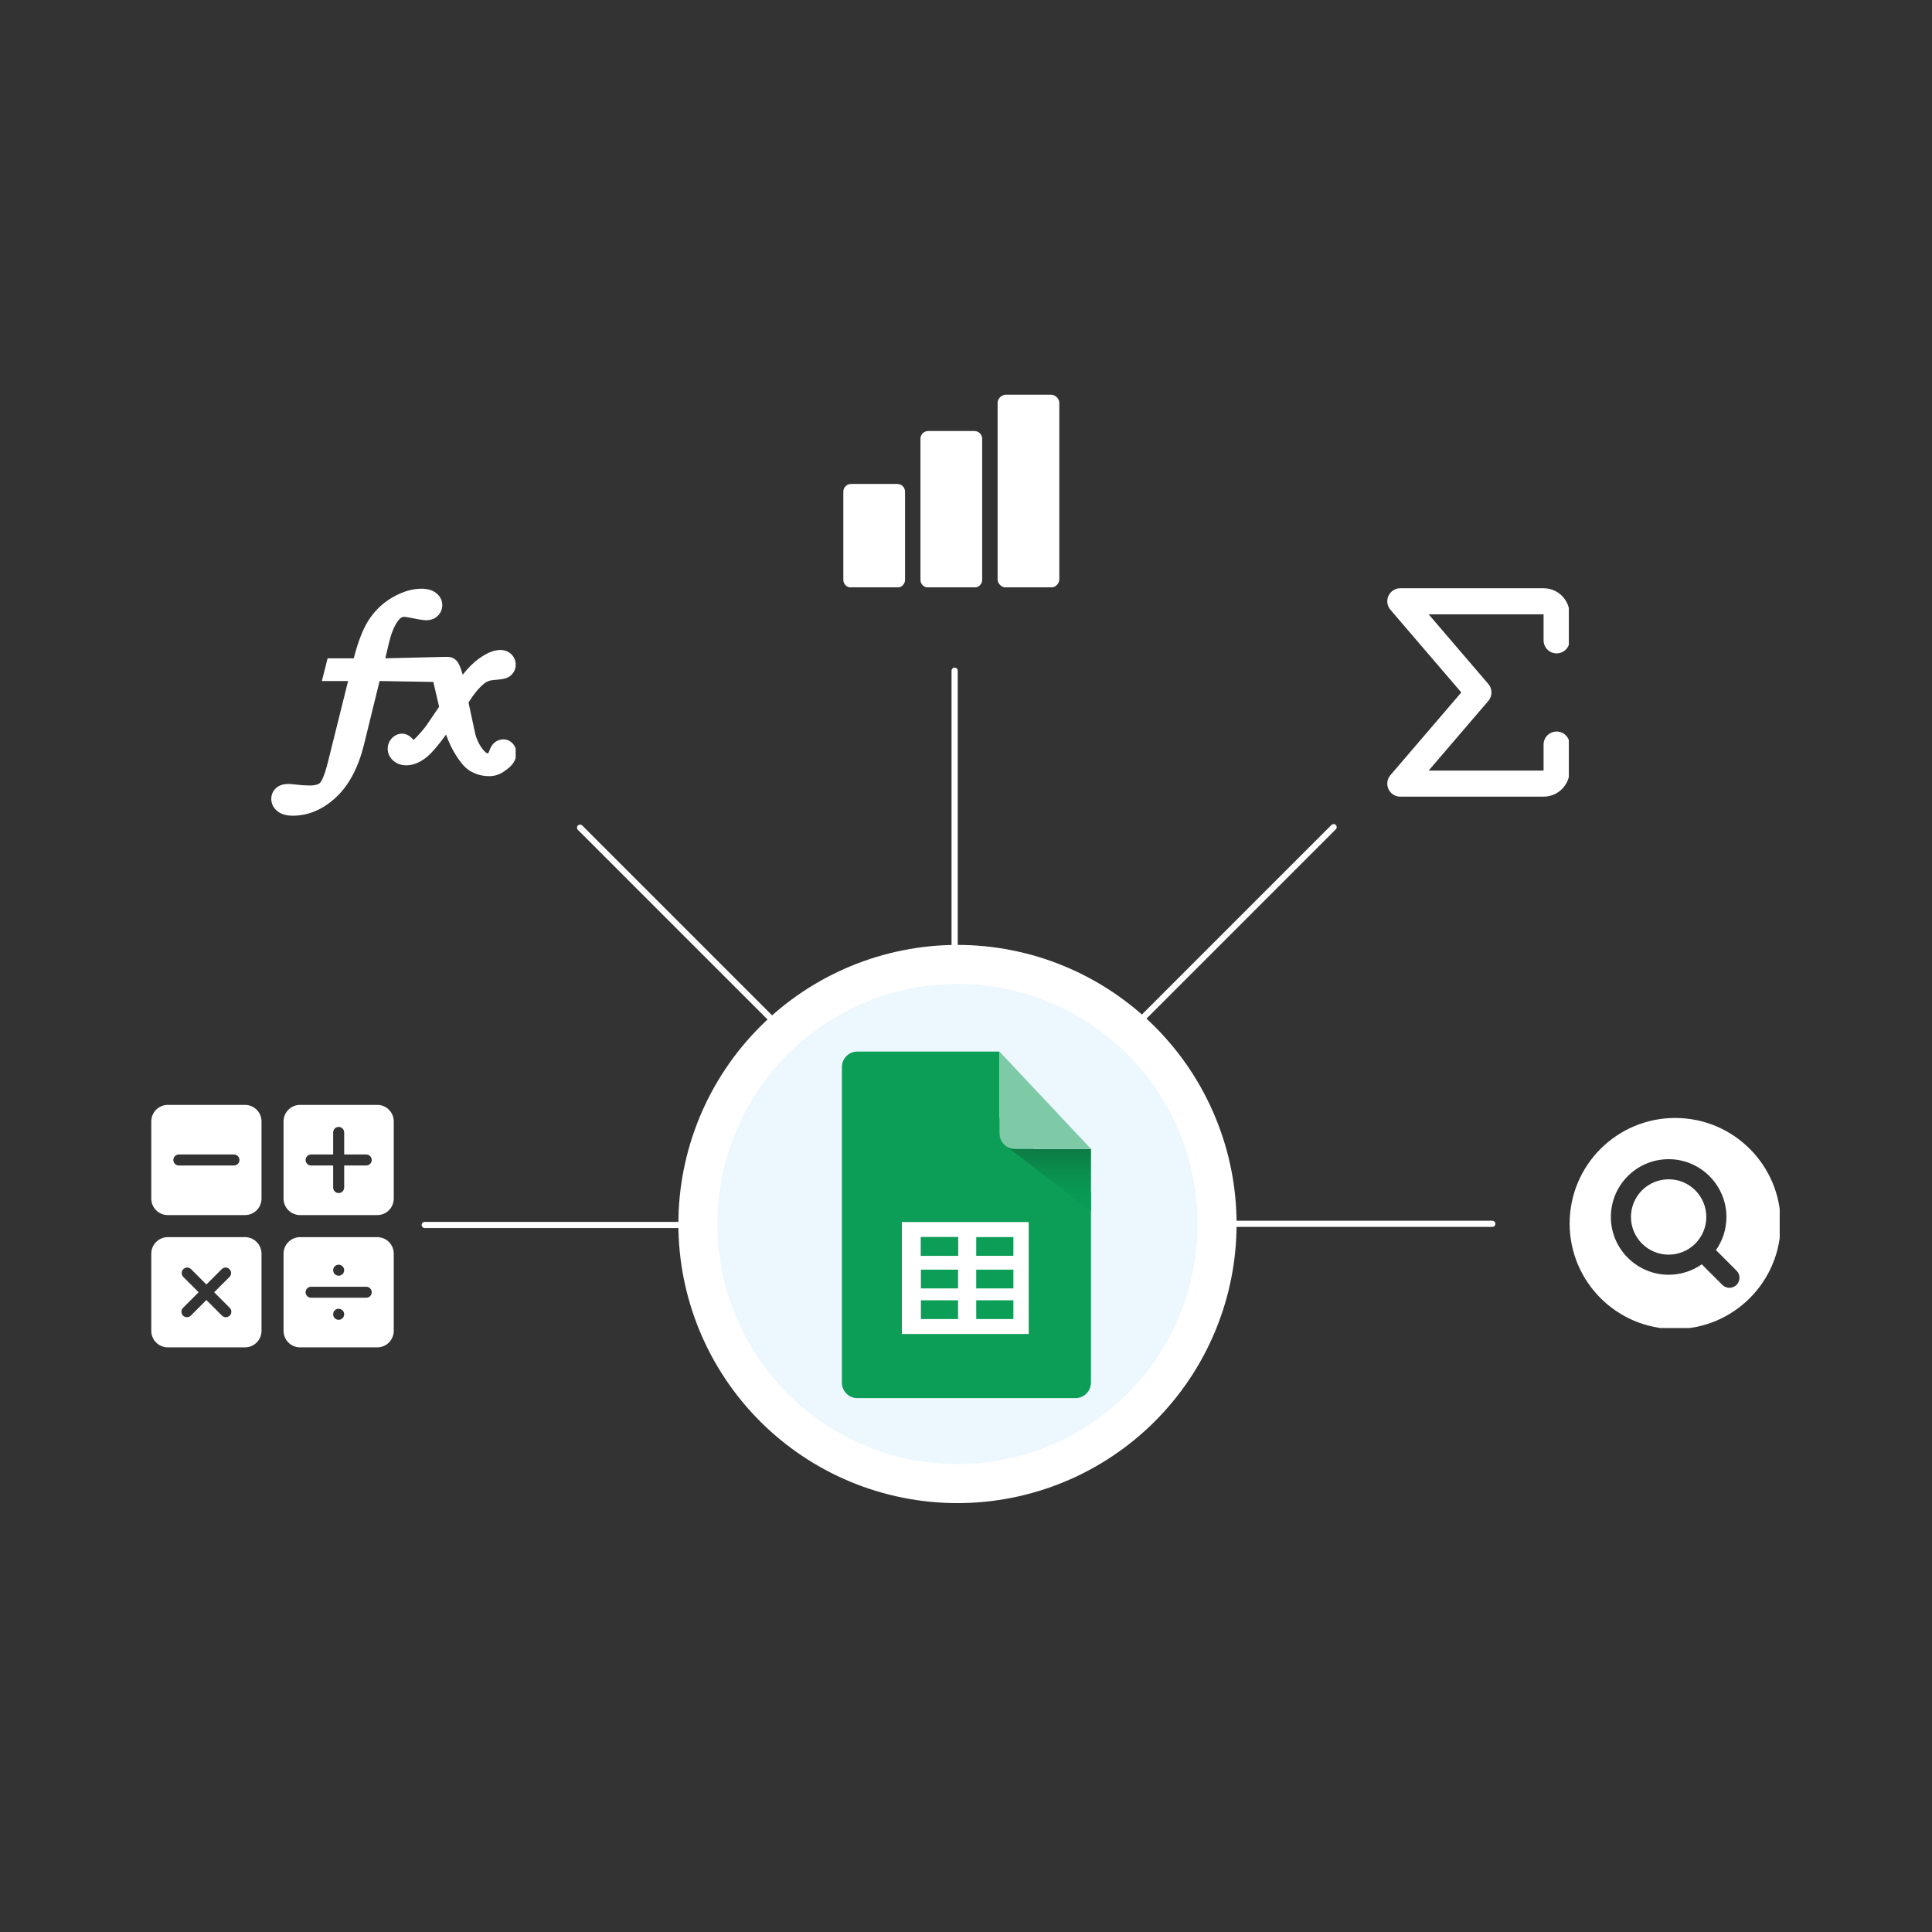<svg xmlns="http://www.w3.org/2000/svg" xmlns:xlink="http://www.w3.org/1999/xlink" width="900" zoomAndPan="magnify" viewBox="0 0 675 675" height="900" preserveAspectRatio="xMidYMid meet" version="1.0"><rect x="0" y="0" width="675" height="675" fill="#333333" stroke="none"/><defs><clipPath id="2f06427a46"><path d="M 228.957 320.551 L 439.395 320.551 L 439.395 536.234 L 228.957 536.234 Z M 228.957 320.551 " clip-rule="nonzero"/></clipPath><clipPath id="02c6c7829b"><path d="M 350 399 L 382 399 L 382 424 L 350 424 Z M 350 399 " clip-rule="nonzero"/></clipPath><clipPath id="37459df2f9"><path d="M 354.594 401.41 C 353.105 401.41 351.758 400.809 350.789 399.832 L 381.164 423.125 L 381.164 401.41 C 381.164 401.41 354.598 401.41 354.598 401.41 Z M 354.594 401.41 " clip-rule="nonzero"/></clipPath><linearGradient x1="1306.08" gradientTransform="matrix(0.718, 0, 0, 0.718, -571.469, 104.791)" y1="410.86" x2="1306.08" gradientUnits="userSpaceOnUse" y2="443.3" id="8b72b43899"><stop stop-opacity="1" stop-color="rgb(5.099%, 46.7%, 25.899%)" offset="0"/><stop stop-opacity="1" stop-color="rgb(5.072%, 46.878%, 25.989%)" offset="0.016"/><stop stop-opacity="1" stop-color="rgb(5.017%, 47.237%, 26.167%)" offset="0.031"/><stop stop-opacity="1" stop-color="rgb(4.961%, 47.595%, 26.347%)" offset="0.047"/><stop stop-opacity="1" stop-color="rgb(4.906%, 47.954%, 26.526%)" offset="0.062"/><stop stop-opacity="1" stop-color="rgb(4.851%, 48.311%, 26.706%)" offset="0.078"/><stop stop-opacity="1" stop-color="rgb(4.796%, 48.669%, 26.884%)" offset="0.094"/><stop stop-opacity="1" stop-color="rgb(4.741%, 49.028%, 27.065%)" offset="0.109"/><stop stop-opacity="1" stop-color="rgb(4.686%, 49.387%, 27.243%)" offset="0.125"/><stop stop-opacity="1" stop-color="rgb(4.631%, 49.745%, 27.422%)" offset="0.141"/><stop stop-opacity="1" stop-color="rgb(4.575%, 50.104%, 27.602%)" offset="0.156"/><stop stop-opacity="1" stop-color="rgb(4.52%, 50.462%, 27.78%)" offset="0.172"/><stop stop-opacity="1" stop-color="rgb(4.465%, 50.821%, 27.96%)" offset="0.188"/><stop stop-opacity="1" stop-color="rgb(4.41%, 51.18%, 28.139%)" offset="0.203"/><stop stop-opacity="1" stop-color="rgb(4.355%, 51.538%, 28.319%)" offset="0.219"/><stop stop-opacity="1" stop-color="rgb(4.3%, 51.897%, 28.497%)" offset="0.234"/><stop stop-opacity="1" stop-color="rgb(4.245%, 52.255%, 28.677%)" offset="0.25"/><stop stop-opacity="1" stop-color="rgb(4.189%, 52.614%, 28.856%)" offset="0.266"/><stop stop-opacity="1" stop-color="rgb(4.134%, 52.971%, 29.036%)" offset="0.281"/><stop stop-opacity="1" stop-color="rgb(4.079%, 53.329%, 29.214%)" offset="0.297"/><stop stop-opacity="1" stop-color="rgb(4.024%, 53.688%, 29.395%)" offset="0.312"/><stop stop-opacity="1" stop-color="rgb(3.969%, 54.047%, 29.573%)" offset="0.328"/><stop stop-opacity="1" stop-color="rgb(3.918%, 54.39%, 29.745%)" offset="0.344"/><stop stop-opacity="1" stop-color="rgb(3.885%, 54.672%, 29.89%)" offset="0.359"/><stop stop-opacity="1" stop-color="rgb(3.867%, 54.907%, 30.014%)" offset="0.375"/><stop stop-opacity="1" stop-color="rgb(3.848%, 55.141%, 30.139%)" offset="0.391"/><stop stop-opacity="1" stop-color="rgb(3.83%, 55.376%, 30.263%)" offset="0.406"/><stop stop-opacity="1" stop-color="rgb(3.812%, 55.609%, 30.386%)" offset="0.422"/><stop stop-opacity="1" stop-color="rgb(3.793%, 55.844%, 30.511%)" offset="0.438"/><stop stop-opacity="1" stop-color="rgb(3.775%, 56.079%, 30.635%)" offset="0.453"/><stop stop-opacity="1" stop-color="rgb(3.757%, 56.313%, 30.759%)" offset="0.469"/><stop stop-opacity="1" stop-color="rgb(3.738%, 56.548%, 30.884%)" offset="0.484"/><stop stop-opacity="1" stop-color="rgb(3.72%, 56.781%, 31.007%)" offset="0.5"/><stop stop-opacity="1" stop-color="rgb(3.702%, 57.016%, 31.131%)" offset="0.516"/><stop stop-opacity="1" stop-color="rgb(3.683%, 57.251%, 31.256%)" offset="0.531"/><stop stop-opacity="1" stop-color="rgb(3.665%, 57.484%, 31.38%)" offset="0.547"/><stop stop-opacity="1" stop-color="rgb(3.647%, 57.719%, 31.503%)" offset="0.562"/><stop stop-opacity="1" stop-color="rgb(3.629%, 57.953%, 31.628%)" offset="0.578"/><stop stop-opacity="1" stop-color="rgb(3.61%, 58.188%, 31.752%)" offset="0.594"/><stop stop-opacity="1" stop-color="rgb(3.592%, 58.423%, 31.876%)" offset="0.609"/><stop stop-opacity="1" stop-color="rgb(3.574%, 58.656%, 31.999%)" offset="0.625"/><stop stop-opacity="1" stop-color="rgb(3.555%, 58.891%, 32.124%)" offset="0.641"/><stop stop-opacity="1" stop-color="rgb(3.537%, 59.125%, 32.248%)" offset="0.656"/><stop stop-opacity="1" stop-color="rgb(3.519%, 59.36%, 32.372%)" offset="0.672"/><stop stop-opacity="1" stop-color="rgb(3.503%, 59.561%, 32.48%)" offset="0.688"/><stop stop-opacity="1" stop-color="rgb(3.499%, 59.842%, 32.645%)" offset="0.75"/><stop stop-opacity="1" stop-color="rgb(3.499%, 60.233%, 32.878%)" offset="0.812"/><stop stop-opacity="1" stop-color="rgb(3.499%, 60.623%, 33.113%)" offset="0.875"/><stop stop-opacity="1" stop-color="rgb(3.499%, 61.014%, 33.348%)" offset="0.938"/><stop stop-opacity="1" stop-color="rgb(3.499%, 61.404%, 33.582%)" offset="1"/></linearGradient><clipPath id="43c456bbfd"><path d="M 548.398 390.594 L 621.789 390.594 L 621.789 463.984 L 548.398 463.984 Z M 548.398 390.594 " clip-rule="nonzero"/></clipPath><clipPath id="001fdc8b8e"><path d="M 94.781 205.68 L 180.156 205.68 L 180.156 284.988 L 94.781 284.988 Z M 94.781 205.68 " clip-rule="nonzero"/></clipPath><clipPath id="c88002333f"><path d="M 484.457 205.391 L 548.113 205.391 L 548.113 278.781 L 484.457 278.781 Z M 484.457 205.391 " clip-rule="nonzero"/></clipPath><clipPath id="ce65f73380"><path d="M 201 288 L 272 288 L 272 359 L 201 359 Z M 201 288 " clip-rule="nonzero"/></clipPath><clipPath id="9c757efd38"><path d="M 239.969 236.574 L 376.062 372.668 L 293.98 454.746 L 157.887 318.656 Z M 239.969 236.574 " clip-rule="nonzero"/></clipPath><clipPath id="9795f28e11"><path d="M 240.102 235.797 L 377.254 372.949 L 294.113 456.086 L 156.961 318.934 Z M 240.102 235.797 " clip-rule="nonzero"/></clipPath><clipPath id="b748fce8b2"><path d="M -77.27 -447.82 L 1203.172 832.621 L 746.176 1289.621 L -534.266 9.18 Z M -77.27 -447.82 " clip-rule="nonzero"/></clipPath><clipPath id="7f544708f3"><path d="M 397 288 L 467 288 L 467 359 L 397 359 Z M 397 288 " clip-rule="nonzero"/></clipPath><clipPath id="46f4abe5b7"><path d="M 278.289 387.312 L 429.211 236.391 L 501.23 308.41 L 350.309 459.328 Z M 278.289 387.312 " clip-rule="nonzero"/></clipPath><clipPath id="9156ae3f34"><path d="M 277.793 386.895 L 429.242 235.445 L 502.32 308.523 L 350.871 459.973 Z M 277.793 386.895 " clip-rule="nonzero"/></clipPath><clipPath id="f2aa0d3c5c"><path d="M -534.52 832.961 L 745.922 -447.48 L 1202.918 9.52 L -77.523 1289.961 Z M -534.52 832.961 " clip-rule="nonzero"/></clipPath><clipPath id="0fd1611446"><path d="M 52.855 386.02 L 92 386.02 L 92 425 L 52.855 425 Z M 52.855 386.02 " clip-rule="nonzero"/></clipPath><clipPath id="6fa3cf9637"><path d="M 99 386.02 L 137.48 386.02 L 137.48 425 L 99 425 Z M 99 386.02 " clip-rule="nonzero"/></clipPath><clipPath id="f4e8293a2e"><path d="M 52.855 432 L 92 432 L 92 470.645 L 52.855 470.645 Z M 52.855 432 " clip-rule="nonzero"/></clipPath><clipPath id="475b282f6b"><path d="M 99 432 L 137.48 432 L 137.48 470.645 L 99 470.645 Z M 99 432 " clip-rule="nonzero"/></clipPath><clipPath id="fdadc14b4f"><path d="M 294.641 137.793 L 370.277 137.793 L 370.277 205.195 L 294.641 205.195 Z M 294.641 137.793 " clip-rule="nonzero"/></clipPath></defs><path fill="#ecf8fe" d="M 425.867 427.805 C 425.867 429.289 425.832 430.773 425.758 432.258 C 425.684 433.738 425.574 435.219 425.43 436.699 C 425.285 438.176 425.102 439.648 424.887 441.117 C 424.668 442.59 424.414 444.051 424.125 445.508 C 423.832 446.965 423.508 448.414 423.148 449.852 C 422.785 451.293 422.391 452.727 421.961 454.145 C 421.527 455.566 421.062 456.977 420.562 458.375 C 420.062 459.773 419.527 461.16 418.957 462.531 C 418.391 463.902 417.789 465.262 417.152 466.602 C 416.52 467.945 415.852 469.27 415.148 470.582 C 414.449 471.891 413.719 473.184 412.953 474.457 C 412.191 475.73 411.398 476.984 410.57 478.219 C 409.746 479.453 408.891 480.668 408.008 481.859 C 407.121 483.055 406.207 484.223 405.266 485.371 C 404.324 486.52 403.352 487.645 402.355 488.746 C 401.359 489.844 400.336 490.922 399.285 491.969 C 398.234 493.02 397.16 494.043 396.059 495.043 C 394.957 496.039 393.832 497.008 392.684 497.949 C 391.535 498.895 390.367 499.805 389.172 500.691 C 387.98 501.574 386.766 502.43 385.531 503.258 C 384.297 504.082 383.043 504.875 381.766 505.641 C 380.492 506.402 379.203 507.133 377.891 507.836 C 376.582 508.535 375.254 509.203 373.914 509.836 C 372.57 510.473 371.211 511.074 369.84 511.641 C 368.469 512.211 367.082 512.746 365.684 513.246 C 364.285 513.746 362.875 514.211 361.453 514.641 C 360.031 515.074 358.602 515.469 357.16 515.828 C 355.719 516.191 354.27 516.516 352.812 516.805 C 351.355 517.094 349.895 517.348 348.426 517.566 C 346.957 517.785 345.48 517.969 344.004 518.113 C 342.527 518.258 341.043 518.367 339.562 518.441 C 338.078 518.512 336.594 518.551 335.109 518.551 C 333.621 518.551 332.137 518.512 330.656 518.441 C 329.172 518.367 327.691 518.258 326.211 518.113 C 324.734 517.969 323.262 517.785 321.789 517.566 C 320.32 517.348 318.859 517.094 317.402 516.805 C 315.945 516.516 314.496 516.191 313.055 515.828 C 311.613 515.469 310.184 515.074 308.762 514.641 C 307.34 514.211 305.93 513.746 304.531 513.246 C 303.133 512.746 301.746 512.211 300.375 511.641 C 299.004 511.074 297.645 510.473 296.305 509.836 C 294.961 509.203 293.633 508.535 292.324 507.836 C 291.016 507.133 289.723 506.402 288.449 505.641 C 287.176 504.875 285.918 504.082 284.684 503.258 C 283.449 502.43 282.234 501.574 281.043 500.691 C 279.852 499.805 278.68 498.895 277.531 497.949 C 276.383 497.008 275.258 496.039 274.156 495.043 C 273.059 494.043 271.98 493.02 270.93 491.969 C 269.883 490.922 268.855 489.844 267.859 488.746 C 266.863 487.645 265.891 486.52 264.949 485.371 C 264.008 484.223 263.094 483.055 262.211 481.859 C 261.324 480.668 260.469 479.453 259.645 478.219 C 258.82 476.984 258.023 475.73 257.262 474.457 C 256.496 473.184 255.766 471.891 255.066 470.582 C 254.363 469.27 253.699 467.945 253.062 466.602 C 252.426 465.262 251.824 463.902 251.258 462.531 C 250.688 461.16 250.156 459.773 249.652 458.375 C 249.152 456.977 248.688 455.566 248.258 454.145 C 247.824 452.727 247.43 451.293 247.07 449.852 C 246.707 448.414 246.383 446.965 246.094 445.508 C 245.805 444.051 245.551 442.59 245.332 441.117 C 245.113 439.648 244.93 438.176 244.785 436.699 C 244.641 435.219 244.531 433.738 244.457 432.258 C 244.387 430.773 244.348 429.289 244.348 427.805 C 244.348 426.32 244.387 424.836 244.457 423.352 C 244.531 421.867 244.641 420.387 244.785 418.91 C 244.93 417.43 245.113 415.957 245.332 414.488 C 245.551 413.02 245.805 411.559 246.094 410.102 C 246.383 408.645 246.707 407.195 247.07 405.754 C 247.43 404.312 247.824 402.883 248.258 401.461 C 248.688 400.039 249.152 398.629 249.652 397.234 C 250.156 395.836 250.688 394.449 251.258 393.078 C 251.824 391.703 252.426 390.348 253.062 389.004 C 253.699 387.664 254.363 386.336 255.066 385.027 C 255.766 383.715 256.496 382.426 257.262 381.152 C 258.023 379.879 258.82 378.621 259.645 377.387 C 260.469 376.152 261.324 374.941 262.211 373.746 C 263.094 372.555 264.008 371.383 264.949 370.234 C 265.891 369.086 266.863 367.965 267.859 366.863 C 268.855 365.762 269.883 364.688 270.93 363.637 C 271.98 362.586 273.059 361.562 274.156 360.566 C 275.258 359.566 276.383 358.598 277.531 357.656 C 278.68 356.715 279.852 355.801 281.043 354.918 C 282.234 354.031 283.449 353.176 284.684 352.352 C 285.918 351.527 287.176 350.73 288.449 349.969 C 289.723 349.207 291.016 348.473 292.324 347.773 C 293.633 347.074 294.961 346.406 296.305 345.77 C 297.645 345.137 299.004 344.535 300.375 343.965 C 301.746 343.398 303.133 342.863 304.531 342.363 C 305.93 341.863 307.34 341.398 308.762 340.965 C 310.184 340.535 311.613 340.137 313.055 339.777 C 314.496 339.418 315.945 339.09 317.402 338.801 C 318.859 338.512 320.32 338.258 321.789 338.039 C 323.262 337.824 324.734 337.641 326.211 337.496 C 327.691 337.348 329.172 337.242 330.656 337.168 C 332.137 337.094 333.621 337.059 335.109 337.059 C 336.594 337.059 338.078 337.094 339.562 337.168 C 341.043 337.242 342.527 337.348 344.004 337.496 C 345.48 337.641 346.957 337.824 348.426 338.039 C 349.895 338.258 351.355 338.512 352.812 338.801 C 354.27 339.09 355.719 339.418 357.16 339.777 C 358.602 340.137 360.031 340.535 361.453 340.965 C 362.875 341.398 364.285 341.863 365.684 342.363 C 367.082 342.863 368.469 343.398 369.84 343.965 C 371.211 344.535 372.57 345.137 373.914 345.77 C 375.254 346.406 376.582 347.074 377.891 347.773 C 379.203 348.473 380.492 349.207 381.766 349.969 C 383.043 350.73 384.297 351.527 385.531 352.352 C 386.766 353.176 387.98 354.031 389.172 354.918 C 390.367 355.801 391.535 356.715 392.684 357.656 C 393.832 358.598 394.957 359.566 396.059 360.566 C 397.16 361.562 398.234 362.586 399.285 363.637 C 400.336 364.688 401.359 365.762 402.355 366.863 C 403.355 367.965 404.324 369.086 405.266 370.234 C 406.207 371.383 407.121 372.555 408.008 373.746 C 408.891 374.941 409.746 376.152 410.57 377.387 C 411.398 378.621 412.191 379.879 412.953 381.152 C 413.719 382.426 414.449 383.715 415.152 385.027 C 415.852 386.336 416.52 387.664 417.152 389.004 C 417.789 390.348 418.391 391.703 418.957 393.078 C 419.527 394.449 420.062 395.836 420.562 397.234 C 421.062 398.629 421.527 400.039 421.961 401.461 C 422.391 402.883 422.785 404.312 423.148 405.754 C 423.508 407.195 423.832 408.645 424.125 410.102 C 424.414 411.559 424.668 413.02 424.887 414.488 C 425.102 415.957 425.285 417.43 425.43 418.91 C 425.574 420.387 425.684 421.867 425.758 423.352 C 425.832 424.836 425.867 426.32 425.867 427.805 Z M 425.867 427.805 " fill-opacity="1" fill-rule="nonzero"/><g clip-path="url(#2f06427a46)"><path stroke-linecap="butt" transform="matrix(0.717, 0, 0, 0.717, -570.447, 104.993)" fill="none" stroke-linejoin="miter" d="M 1388.66 450.001 C 1388.66 452.071 1388.611 454.14 1388.508 456.209 C 1388.404 458.273 1388.252 460.337 1388.05 462.4 C 1387.849 464.459 1387.593 466.512 1387.293 468.559 C 1386.989 470.612 1386.635 472.648 1386.232 474.68 C 1385.823 476.711 1385.372 478.731 1384.871 480.735 C 1384.364 482.744 1383.814 484.743 1383.216 486.719 C 1382.611 488.701 1381.963 490.667 1381.266 492.616 C 1380.569 494.566 1379.824 496.499 1379.029 498.41 C 1378.239 500.322 1377.401 502.217 1376.513 504.084 C 1375.631 505.958 1374.7 507.804 1373.72 509.633 C 1372.746 511.457 1371.728 513.26 1370.66 515.035 C 1369.599 516.81 1368.494 518.558 1367.339 520.279 C 1366.191 522 1364.998 523.693 1363.768 525.354 C 1362.532 527.02 1361.258 528.648 1359.946 530.249 C 1358.634 531.85 1357.278 533.418 1355.889 534.954 C 1354.501 536.484 1353.075 537.987 1351.61 539.446 C 1350.146 540.911 1348.648 542.338 1347.113 543.732 C 1345.578 545.12 1344.01 546.471 1342.409 547.783 C 1340.808 549.101 1339.18 550.37 1337.514 551.606 C 1335.854 552.836 1334.16 554.029 1332.44 555.183 C 1330.719 556.332 1328.972 557.438 1327.191 558.505 C 1325.416 559.567 1323.62 560.585 1321.79 561.565 C 1319.967 562.54 1318.115 563.471 1316.248 564.353 C 1314.375 565.241 1312.48 566.08 1310.569 566.869 C 1308.658 567.664 1306.725 568.41 1304.776 569.107 C 1302.827 569.804 1300.862 570.452 1298.88 571.051 C 1296.898 571.656 1294.905 572.206 1292.896 572.706 C 1290.887 573.213 1288.867 573.665 1286.837 574.068 C 1284.806 574.471 1282.77 574.825 1280.722 575.13 C 1278.675 575.435 1276.617 575.691 1274.559 575.892 C 1272.501 576.093 1270.432 576.246 1268.369 576.349 C 1266.3 576.447 1264.231 576.502 1262.162 576.502 C 1260.088 576.502 1258.019 576.447 1255.955 576.349 C 1253.886 576.246 1251.823 576.093 1249.759 575.892 C 1247.701 575.691 1245.649 575.435 1243.596 575.13 C 1241.549 574.825 1239.513 574.471 1237.482 574.068 C 1235.451 573.665 1233.431 573.213 1231.422 572.706 C 1229.413 572.206 1227.421 571.656 1225.439 571.051 C 1223.457 570.452 1221.491 569.804 1219.542 569.107 C 1217.593 568.41 1215.66 567.664 1213.749 566.869 C 1211.838 566.08 1209.944 565.241 1208.076 564.353 C 1206.203 563.471 1204.352 562.54 1202.528 561.565 C 1200.704 560.585 1198.902 559.567 1197.127 558.505 C 1195.352 557.438 1193.599 556.332 1191.879 555.183 C 1190.158 554.029 1188.465 552.836 1186.804 551.606 C 1185.144 550.37 1183.51 549.101 1181.91 547.783 C 1180.309 546.471 1178.741 545.12 1177.206 543.732 C 1175.676 542.338 1174.173 540.911 1172.709 539.446 C 1171.249 537.987 1169.818 536.484 1168.429 534.954 C 1167.041 533.418 1165.685 531.85 1164.373 530.249 C 1163.061 528.648 1161.787 527.02 1160.556 525.354 C 1159.32 523.693 1158.128 522 1156.979 520.279 C 1155.831 518.558 1154.72 516.81 1153.658 515.035 C 1152.591 513.26 1151.573 511.457 1150.598 509.633 C 1149.618 507.804 1148.693 505.958 1147.805 504.084 C 1146.918 502.217 1146.079 500.322 1145.29 498.41 C 1144.495 496.499 1143.755 494.566 1143.052 492.616 C 1142.355 490.667 1141.707 488.701 1141.109 486.719 C 1140.504 484.743 1139.954 482.744 1139.453 480.735 C 1138.947 478.731 1138.495 476.711 1138.092 474.68 C 1137.689 472.648 1137.335 470.612 1137.031 468.559 C 1136.726 466.512 1136.47 464.459 1136.268 462.4 C 1136.067 460.337 1135.914 458.273 1135.811 456.209 C 1135.713 454.14 1135.659 452.071 1135.659 450.001 C 1135.659 447.932 1135.713 445.863 1135.811 443.794 C 1135.914 441.724 1136.067 439.661 1136.268 437.602 C 1136.47 435.538 1136.726 433.486 1137.031 431.438 C 1137.335 429.391 1137.689 427.354 1138.092 425.323 C 1138.495 423.292 1138.947 421.272 1139.453 419.262 C 1139.954 417.253 1140.504 415.26 1141.109 413.278 C 1141.707 411.296 1142.355 409.33 1143.052 407.386 C 1143.755 405.437 1144.495 403.504 1145.29 401.592 C 1146.079 399.675 1146.918 397.786 1147.805 395.913 C 1148.693 394.045 1149.618 392.194 1150.598 390.369 C 1151.573 388.54 1152.591 386.743 1153.658 384.968 C 1154.72 383.192 1155.831 381.439 1156.979 379.718 C 1158.128 377.998 1159.32 376.31 1160.556 374.643 C 1161.787 372.982 1163.061 371.349 1164.373 369.748 C 1165.685 368.147 1167.041 366.584 1168.429 365.049 C 1169.818 363.513 1171.249 362.016 1172.709 360.551 C 1174.173 359.086 1175.676 357.659 1177.206 356.271 C 1178.741 354.877 1180.309 353.526 1181.91 352.214 C 1183.51 350.902 1185.144 349.627 1186.804 348.397 C 1188.465 347.161 1190.158 345.968 1191.879 344.819 C 1193.599 343.67 1195.352 342.559 1197.127 341.498 C 1198.902 340.436 1200.704 339.412 1202.528 338.437 C 1204.352 337.463 1206.203 336.531 1208.076 335.644 C 1209.944 334.762 1211.838 333.923 1213.749 333.128 C 1215.66 332.338 1217.593 331.592 1219.542 330.895 C 1221.491 330.198 1223.457 329.55 1225.439 328.946 C 1227.421 328.347 1229.413 327.792 1231.422 327.291 C 1233.431 326.79 1235.451 326.332 1237.482 325.929 C 1239.513 325.526 1241.549 325.172 1243.596 324.867 C 1245.649 324.568 1247.701 324.312 1249.759 324.111 C 1251.823 323.904 1253.886 323.757 1255.955 323.653 C 1258.019 323.55 1260.088 323.501 1262.162 323.501 C 1264.231 323.501 1266.3 323.55 1268.369 323.653 C 1270.432 323.757 1272.501 323.904 1274.559 324.111 C 1276.617 324.312 1278.675 324.568 1280.722 324.867 C 1282.77 325.172 1284.806 325.526 1286.837 325.929 C 1288.867 326.332 1290.887 326.79 1292.896 327.291 C 1294.905 327.792 1296.898 328.347 1298.88 328.946 C 1300.862 329.55 1302.827 330.198 1304.776 330.895 C 1306.725 331.592 1308.658 332.338 1310.569 333.128 C 1312.48 333.923 1314.375 334.762 1316.248 335.644 C 1318.115 336.531 1319.967 337.463 1321.79 338.437 C 1323.62 339.412 1325.416 340.436 1327.191 341.498 C 1328.972 342.559 1330.719 343.67 1332.44 344.819 C 1334.16 345.968 1335.854 347.161 1337.514 348.397 C 1339.18 349.627 1340.808 350.902 1342.409 352.214 C 1344.01 353.526 1345.578 354.877 1347.113 356.271 C 1348.648 357.659 1350.146 359.086 1351.61 360.551 C 1353.075 362.016 1354.501 363.513 1355.889 365.049 C 1357.283 366.584 1358.634 368.147 1359.946 369.748 C 1361.258 371.349 1362.532 372.982 1363.768 374.643 C 1364.998 376.31 1366.191 377.998 1367.339 379.718 C 1368.494 381.439 1369.599 383.192 1370.66 384.968 C 1371.728 386.743 1372.746 388.54 1373.726 390.369 C 1374.7 392.194 1375.631 394.045 1376.513 395.913 C 1377.401 397.786 1378.239 399.675 1379.029 401.592 C 1379.824 403.504 1380.569 405.437 1381.266 407.386 C 1381.963 409.33 1382.611 411.296 1383.216 413.278 C 1383.814 415.26 1384.364 417.253 1384.871 419.262 C 1385.372 421.272 1385.823 423.292 1386.232 425.323 C 1386.635 427.354 1386.989 429.391 1387.293 431.438 C 1387.593 433.486 1387.849 435.538 1388.05 437.602 C 1388.252 439.661 1388.404 441.724 1388.508 443.794 C 1388.611 445.863 1388.66 447.932 1388.66 450.001 Z M 1388.66 450.001 " stroke="#ffffff" stroke-width="19" stroke-opacity="1" stroke-miterlimit="10"/></g><path stroke-linecap="round" transform="matrix(0.717, 0, 0, 0.717, -570.681, 105.127)" fill="none" stroke-linejoin="round" d="M 1523.109 449.718 L 1389.292 449.718 " stroke="#ffffff" stroke-width="3" stroke-opacity="1" stroke-miterlimit="4"/><path stroke-linecap="round" transform="matrix(0.717, 0, 0, 0.717, -570.681, 105.127)" fill="none" stroke-linejoin="round" d="M 1136.707 450.279 L 1002.89 450.279 " stroke="#ffffff" stroke-width="3" stroke-opacity="1" stroke-miterlimit="4"/><path fill="#0c9d57" d="M 350.371 392.992 L 350.328 392.945 C 349.625 392.031 349.203 390.898 349.203 389.656 L 349.203 367.395 L 299.527 367.395 C 296.57 367.395 294.145 369.812 294.145 372.781 L 294.145 483.086 C 294.145 486.047 296.562 488.473 299.527 488.473 L 375.766 488.473 C 378.723 488.473 381.148 486.055 381.148 483.086 L 381.148 416.758 L 350.773 393.461 C 350.625 393.309 350.488 393.152 350.359 392.988 Z M 350.371 392.992 " fill-opacity="1" fill-rule="nonzero"/><path fill="#7ecaa7" d="M 355.992 399.832 L 355.574 399.355 C 355.703 399.523 355.84 399.68 355.992 399.832 Z M 355.992 399.832 " fill-opacity="1" fill-rule="nonzero"/><path fill="#0c7742" d="M 355.539 399.305 L 355.582 399.355 C 355.582 399.355 355.562 399.328 355.547 399.305 Z M 355.539 399.305 " fill-opacity="1" fill-rule="nonzero"/><g clip-path="url(#02c6c7829b)"><g clip-path="url(#37459df2f9)"><path fill="url(#8b72b43899)" d="M 350.789 399.832 L 350.789 423.125 L 381.164 423.125 L 381.164 399.832 Z M 350.789 399.832 " fill-rule="nonzero"/></g></g><path fill="#7ecaa7" d="M 349.211 367.395 L 349.211 396.016 C 349.211 397.258 349.633 398.395 350.336 399.305 C 350.352 399.32 350.359 399.336 350.371 399.355 L 350.789 399.832 C 351.766 400.809 353.105 401.41 354.594 401.41 L 381.156 401.41 L 349.211 367.402 Z M 349.211 367.395 " fill-opacity="1" fill-rule="nonzero"/><path fill="#ffffff" d="M 315.094 426.961 L 359.41 426.961 L 359.41 466.074 L 315.094 466.074 Z M 315.094 426.961 " fill-opacity="1" fill-rule="nonzero"/><path fill="#0c9d57" d="M 341.078 432.211 L 354.062 432.211 L 354.062 438.758 L 341.078 438.758 Z M 341.078 432.211 " fill-opacity="1" fill-rule="nonzero"/><path fill="#0c9d57" d="M 321.742 432.211 L 334.727 432.211 L 334.727 438.758 L 321.742 438.758 Z M 321.742 432.211 " fill-opacity="1" fill-rule="nonzero"/><path fill="#0c9d57" d="M 321.742 432.211 L 334.727 432.211 L 334.727 438.758 L 321.742 438.758 Z M 321.742 432.211 " fill-opacity="1" fill-rule="nonzero"/><path fill="#0c9d57" d="M 341.078 443.59 L 354.062 443.59 L 354.062 450.141 L 341.078 450.141 Z M 341.078 443.59 " fill-opacity="1" fill-rule="nonzero"/><path fill="#0c9d57" d="M 321.742 443.59 L 334.727 443.59 L 334.727 450.141 L 321.742 450.141 Z M 321.742 443.59 " fill-opacity="1" fill-rule="nonzero"/><path fill="#0c9d57" d="M 341.078 454.297 L 354.062 454.297 L 354.062 460.848 L 341.078 460.848 Z M 341.078 454.297 " fill-opacity="1" fill-rule="nonzero"/><path fill="#0c9d57" d="M 321.742 454.297 L 334.727 454.297 L 334.727 460.848 L 321.742 460.848 Z M 321.742 454.297 " fill-opacity="1" fill-rule="nonzero"/><path fill="#ffffff" d="M 596.152 425.184 C 596.152 426.047 596.07 426.902 595.898 427.75 C 595.73 428.598 595.48 429.422 595.152 430.219 C 594.82 431.02 594.414 431.777 593.934 432.496 C 593.453 433.215 592.91 433.879 592.297 434.492 C 591.688 435.102 591.02 435.648 590.301 436.129 C 589.582 436.609 588.824 437.016 588.027 437.344 C 587.227 437.676 586.402 437.926 585.555 438.094 C 584.707 438.262 583.852 438.348 582.988 438.348 C 582.125 438.348 581.266 438.262 580.418 438.094 C 579.57 437.926 578.75 437.676 577.949 437.344 C 577.152 437.016 576.395 436.609 575.676 436.129 C 574.957 435.648 574.289 435.102 573.68 434.492 C 573.066 433.879 572.523 433.215 572.043 432.496 C 571.562 431.777 571.156 431.02 570.824 430.219 C 570.496 429.422 570.246 428.598 570.074 427.75 C 569.906 426.902 569.824 426.047 569.824 425.184 C 569.824 424.316 569.906 423.461 570.074 422.613 C 570.246 421.766 570.496 420.941 570.824 420.145 C 571.156 419.348 571.562 418.586 572.043 417.867 C 572.523 417.148 573.066 416.484 573.68 415.875 C 574.289 415.262 574.957 414.715 575.676 414.238 C 576.395 413.758 577.152 413.352 577.949 413.02 C 578.75 412.688 579.57 412.438 580.418 412.27 C 581.266 412.102 582.125 412.02 582.988 412.02 C 583.852 412.02 584.707 412.102 585.555 412.27 C 586.402 412.438 587.227 412.688 588.027 413.02 C 588.824 413.352 589.582 413.758 590.301 414.238 C 591.02 414.715 591.688 415.262 592.297 415.875 C 592.91 416.484 593.453 417.148 593.934 417.867 C 594.414 418.586 594.82 419.348 595.152 420.145 C 595.48 420.941 595.73 421.766 595.898 422.613 C 596.07 423.461 596.152 424.316 596.152 425.184 Z M 596.152 425.184 " fill-opacity="1" fill-rule="nonzero"/><g clip-path="url(#43c456bbfd)"><path fill="#ffffff" d="M 585.27 390.594 C 564.906 390.594 548.398 407.102 548.398 427.465 C 548.398 447.828 564.906 464.336 585.27 464.336 C 605.633 464.336 622.141 447.828 622.141 427.465 C 622.141 407.102 605.633 390.594 585.27 390.594 Z M 606.711 448.906 C 605.34 450.277 603.117 450.277 601.746 448.906 L 594.562 441.723 C 591.293 444.016 587.312 445.363 583.02 445.367 C 572.023 445.387 562.98 436.512 562.805 425.516 C 562.621 414.102 571.91 404.816 583.32 405 C 594.316 405.176 603.191 414.215 603.176 425.215 C 603.168 429.508 601.82 433.488 599.527 436.758 L 606.711 443.941 C 608.082 445.312 608.082 447.535 606.711 448.906 Z M 606.711 448.906 " fill-opacity="1" fill-rule="nonzero"/></g><g clip-path="url(#001fdc8b8e)"><path fill="#ffffff" d="M 179.156 259.805 C 178.273 258.832 177.141 258.316 175.883 258.316 C 174.852 258.316 172.324 258.672 171.102 261.973 C 170.789 262.801 170.699 263.246 170.281 263.207 C 169.574 263.133 166.82 260.191 165.926 255.875 L 163.688 245.441 C 165.453 242.578 167.27 240.375 169.078 238.883 C 170.051 238.082 171.156 237.66 172.5 237.59 C 175.938 237.352 177.184 236.926 178.027 236.328 C 179.422 235.332 180.184 233.879 180.184 232.246 C 180.184 230.812 179.641 229.531 178.605 228.547 C 177.613 227.594 176.289 227.09 174.777 227.09 C 172.559 227.09 170.062 228.121 167.156 230.23 C 165.434 231.477 163.613 233.289 161.645 235.723 C 161.004 233.344 160.461 232.23 160.051 231.559 C 158.801 229.488 156.758 229.488 156.086 229.488 L 155.355 229.5 L 134.621 229.996 L 135.789 225.035 C 136.531 221.801 137.512 219.246 138.688 217.441 C 139.262 216.551 140.141 215.508 141.062 215.508 C 141.41 215.508 142.098 215.559 143.383 215.828 C 146.965 216.598 148.305 216.688 149 216.688 C 150.535 216.688 151.883 216.176 152.906 215.207 C 153.965 214.199 154.523 212.883 154.523 211.395 C 154.523 210.23 154.141 208.551 152.324 207.148 C 151.066 206.172 149.344 205.68 147.207 205.68 C 143.996 205.68 140.594 206.707 137.094 208.727 C 133.617 210.734 130.758 213.512 128.602 216.977 C 126.707 220.023 125.066 224.289 123.602 229.996 L 114.465 229.996 L 112.453 237.934 L 121.617 237.934 L 114.652 265.934 C 113.211 271.73 112.152 273.152 111.867 273.453 C 111.078 274.27 109.457 274.434 108.23 274.434 C 106.715 274.434 105.102 274.324 103.418 274.113 C 102.262 273.973 101.383 273.902 100.727 273.902 C 99.035 273.902 97.648 274.34 96.598 275.207 C 95.43 276.168 94.781 277.559 94.781 279.117 C 94.781 280.34 95.18 282.098 97.066 283.52 C 98.359 284.496 100.117 284.988 102.297 284.988 C 107.754 284.988 112.848 282.816 117.426 278.543 C 121.875 274.379 125.137 268.277 127.117 260.367 L 132.621 237.934 L 151.398 238.254 L 153.418 246.926 L 149.301 253 C 148.562 254.086 147.457 255.43 146.012 256.996 C 145.254 257.824 144.754 258.281 144.465 258.52 C 143.277 257.066 141.938 256.332 140.477 256.332 C 139.105 256.332 137.855 256.895 136.879 257.961 C 135.941 258.957 135.449 260.219 135.449 261.59 C 135.449 263.234 136.156 264.703 137.488 265.828 C 138.711 266.863 140.215 267.383 141.969 267.383 C 144.145 267.383 146.363 266.551 148.578 264.914 C 150.426 263.551 152.801 260.844 155.844 256.652 C 157.793 262.262 160.566 265.879 161.883 267.383 C 163.961 269.762 167.324 271.18 170.875 271.18 C 173.887 271.18 175.59 269.918 177.098 268.801 L 177.227 268.703 C 179.863 266.758 180.414 264.617 180.414 263.16 C 180.414 261.867 179.977 260.707 179.156 259.805 Z M 179.156 259.805 " fill-opacity="1" fill-rule="nonzero"/></g><g clip-path="url(#c88002333f)"><path fill="#ffffff" d="M 539.293 278.332 L 489.234 278.332 C 488.801 278.332 488.375 278.27 487.957 278.148 C 487.539 278.027 487.148 277.848 486.781 277.613 C 486.418 277.379 486.09 277.098 485.805 276.77 C 485.52 276.441 485.285 276.078 485.105 275.684 C 484.922 275.289 484.801 274.879 484.734 274.445 C 484.672 274.016 484.672 273.586 484.73 273.156 C 484.789 272.727 484.91 272.312 485.09 271.914 C 485.266 271.52 485.496 271.156 485.781 270.824 L 510.547 241.926 L 485.781 213.031 C 485.496 212.699 485.266 212.336 485.09 211.941 C 484.91 211.543 484.789 211.129 484.73 210.699 C 484.672 210.27 484.672 209.84 484.734 209.41 C 484.801 208.977 484.922 208.566 485.105 208.172 C 485.285 207.773 485.52 207.414 485.805 207.086 C 486.09 206.758 486.418 206.477 486.781 206.242 C 487.148 206.008 487.539 205.828 487.957 205.707 C 488.375 205.582 488.801 205.523 489.234 205.523 L 539.293 205.523 C 539.891 205.523 540.484 205.582 541.07 205.699 C 541.656 205.812 542.223 205.988 542.777 206.215 C 543.328 206.445 543.852 206.723 544.348 207.055 C 544.848 207.387 545.305 207.766 545.73 208.188 C 546.152 208.609 546.527 209.07 546.859 209.566 C 547.191 210.062 547.473 210.59 547.703 211.141 C 547.93 211.691 548.102 212.262 548.219 212.848 C 548.336 213.434 548.395 214.027 548.395 214.625 L 548.395 223.727 C 548.395 224.023 548.363 224.32 548.309 224.613 C 548.25 224.906 548.164 225.191 548.047 225.465 C 547.934 225.742 547.793 226.004 547.629 226.254 C 547.461 226.5 547.273 226.73 547.062 226.941 C 546.852 227.152 546.621 227.344 546.371 227.508 C 546.125 227.676 545.859 227.816 545.586 227.93 C 545.309 228.043 545.023 228.129 544.73 228.188 C 544.438 228.246 544.141 228.277 543.844 228.277 C 543.543 228.277 543.25 228.246 542.957 228.188 C 542.664 228.129 542.379 228.043 542.102 227.93 C 541.824 227.816 541.562 227.676 541.316 227.508 C 541.066 227.344 540.836 227.152 540.625 226.941 C 540.414 226.73 540.227 226.5 540.059 226.254 C 539.895 226.004 539.754 225.742 539.641 225.465 C 539.523 225.191 539.438 224.906 539.379 224.613 C 539.32 224.32 539.293 224.023 539.293 223.727 L 539.293 214.625 L 499.133 214.625 L 519.996 238.969 C 520.348 239.383 520.617 239.844 520.809 240.352 C 520.996 240.859 521.09 241.387 521.09 241.926 C 521.09 242.469 520.996 242.996 520.809 243.504 C 520.617 244.012 520.348 244.473 519.996 244.887 L 499.133 269.23 L 539.293 269.23 L 539.293 260.129 C 539.293 259.832 539.32 259.535 539.379 259.242 C 539.438 258.949 539.523 258.664 539.641 258.391 C 539.754 258.113 539.895 257.852 540.059 257.602 C 540.227 257.355 540.414 257.125 540.625 256.914 C 540.836 256.699 541.066 256.512 541.316 256.348 C 541.562 256.18 541.824 256.039 542.102 255.926 C 542.379 255.812 542.664 255.727 542.957 255.668 C 543.25 255.609 543.543 255.578 543.844 255.578 C 544.141 255.578 544.438 255.609 544.73 255.668 C 545.023 255.727 545.309 255.812 545.586 255.926 C 545.859 256.039 546.125 256.18 546.371 256.348 C 546.621 256.512 546.852 256.699 547.062 256.914 C 547.273 257.125 547.461 257.355 547.629 257.602 C 547.793 257.852 547.934 258.113 548.047 258.391 C 548.164 258.664 548.25 258.949 548.309 259.242 C 548.363 259.535 548.395 259.832 548.395 260.129 L 548.395 269.23 C 548.395 269.828 548.336 270.422 548.219 271.008 C 548.102 271.594 547.93 272.164 547.703 272.715 C 547.473 273.266 547.191 273.793 546.859 274.289 C 546.527 274.785 546.152 275.246 545.73 275.668 C 545.305 276.09 544.848 276.469 544.348 276.801 C 543.852 277.133 543.328 277.41 542.777 277.641 C 542.223 277.867 541.656 278.043 541.07 278.156 C 540.484 278.273 539.891 278.332 539.293 278.332 Z M 539.293 278.332 " fill-opacity="1" fill-rule="nonzero"/></g><g clip-path="url(#ce65f73380)"><g clip-path="url(#9c757efd38)"><g clip-path="url(#9795f28e11)"><g clip-path="url(#b748fce8b2)"><path stroke-linecap="round" transform="matrix(0.507, 0.507, -0.507, 0.507, -77.503, -447.584)" fill="none" stroke-linejoin="round" d="M 1136.71 450.283 L 1002.89 450.28 " stroke="#ffffff" stroke-width="3" stroke-opacity="1" stroke-miterlimit="4"/></g></g></g></g><g clip-path="url(#7f544708f3)"><g clip-path="url(#46f4abe5b7)"><g clip-path="url(#9156ae3f34)"><g clip-path="url(#f2aa0d3c5c)"><path stroke-linecap="round" transform="matrix(0.507, -0.507, 0.507, 0.507, -534.285, 833.198)" fill="none" stroke-linejoin="round" d="M 1523.113 449.72 L 1389.289 449.72 " stroke="#ffffff" stroke-width="3" stroke-opacity="1" stroke-miterlimit="4"/></g></g></g></g><path stroke-linecap="round" transform="matrix(0, 0.717, -0.717, 0, 656.378, -484.752)" fill="none" stroke-linejoin="round" d="M 1136.708 450.28 L 1002.89 450.28 " stroke="#ffffff" stroke-width="3" stroke-opacity="1" stroke-miterlimit="4"/><g clip-path="url(#0fd1611446)"><path fill="#ffffff" d="M 58.633 424.527 L 85.586 424.527 C 85.965 424.527 86.344 424.492 86.715 424.418 C 87.086 424.344 87.445 424.234 87.797 424.086 C 88.148 423.941 88.48 423.766 88.797 423.555 C 89.113 423.344 89.402 423.105 89.672 422.836 C 89.941 422.566 90.18 422.277 90.391 421.961 C 90.602 421.645 90.777 421.312 90.922 420.961 C 91.07 420.609 91.18 420.25 91.254 419.879 C 91.328 419.508 91.363 419.129 91.363 418.75 L 91.363 391.797 C 91.363 391.418 91.328 391.039 91.254 390.668 C 91.18 390.297 91.07 389.934 90.922 389.586 C 90.777 389.234 90.602 388.902 90.391 388.586 C 90.18 388.27 89.941 387.98 89.672 387.711 C 89.402 387.441 89.113 387.203 88.797 386.992 C 88.48 386.781 88.148 386.605 87.797 386.457 C 87.445 386.312 87.086 386.203 86.715 386.129 C 86.344 386.055 85.965 386.02 85.586 386.02 L 58.633 386.02 C 58.25 386.02 57.875 386.055 57.504 386.129 C 57.133 386.203 56.77 386.312 56.422 386.457 C 56.07 386.605 55.738 386.781 55.422 386.992 C 55.105 387.203 54.816 387.441 54.547 387.711 C 54.277 387.98 54.039 388.27 53.828 388.586 C 53.617 388.902 53.441 389.234 53.293 389.586 C 53.148 389.934 53.039 390.297 52.965 390.668 C 52.891 391.039 52.855 391.418 52.855 391.797 L 52.855 418.75 C 52.855 419.129 52.891 419.508 52.965 419.879 C 53.039 420.25 53.148 420.609 53.293 420.961 C 53.441 421.312 53.617 421.645 53.828 421.961 C 54.039 422.277 54.277 422.566 54.547 422.836 C 54.816 423.105 55.105 423.344 55.422 423.555 C 55.738 423.766 56.07 423.941 56.422 424.086 C 56.77 424.234 57.133 424.344 57.504 424.418 C 57.875 424.492 58.25 424.527 58.633 424.527 Z M 62.48 403.348 L 81.734 403.348 C 81.992 403.348 82.238 403.398 82.473 403.496 C 82.707 403.594 82.918 403.73 83.098 403.91 C 83.277 404.094 83.418 404.301 83.516 404.535 C 83.613 404.773 83.66 405.02 83.66 405.273 C 83.66 405.527 83.613 405.773 83.516 406.012 C 83.418 406.246 83.277 406.453 83.098 406.633 C 82.918 406.816 82.707 406.953 82.473 407.051 C 82.238 407.148 81.992 407.199 81.734 407.199 L 62.48 407.199 C 62.227 407.199 61.98 407.148 61.746 407.051 C 61.508 406.953 61.301 406.816 61.121 406.633 C 60.941 406.453 60.801 406.246 60.703 406.012 C 60.605 405.773 60.555 405.527 60.555 405.273 C 60.555 405.02 60.605 404.773 60.703 404.535 C 60.801 404.301 60.941 404.094 61.121 403.91 C 61.301 403.73 61.508 403.594 61.746 403.496 C 61.98 403.398 62.227 403.348 62.48 403.348 Z M 62.48 403.348 " fill-opacity="1" fill-rule="nonzero"/></g><g clip-path="url(#6fa3cf9637)"><path fill="#ffffff" d="M 131.797 386.02 L 104.84 386.02 C 104.461 386.02 104.086 386.055 103.715 386.129 C 103.344 386.203 102.98 386.312 102.629 386.457 C 102.281 386.605 101.949 386.781 101.633 386.992 C 101.316 387.203 101.023 387.441 100.758 387.711 C 100.488 387.98 100.25 388.27 100.039 388.586 C 99.828 388.902 99.648 389.234 99.504 389.586 C 99.359 389.934 99.25 390.297 99.176 390.668 C 99.102 391.039 99.066 391.418 99.066 391.797 L 99.066 418.75 C 99.066 419.129 99.102 419.508 99.176 419.879 C 99.25 420.25 99.359 420.609 99.504 420.961 C 99.648 421.312 99.828 421.645 100.039 421.961 C 100.25 422.277 100.488 422.566 100.758 422.836 C 101.023 423.105 101.316 423.344 101.633 423.555 C 101.949 423.766 102.281 423.941 102.629 424.086 C 102.98 424.234 103.344 424.344 103.715 424.418 C 104.086 424.492 104.461 424.527 104.84 424.527 L 131.797 424.527 C 132.176 424.527 132.551 424.492 132.926 424.418 C 133.297 424.344 133.656 424.234 134.008 424.086 C 134.359 423.941 134.691 423.766 135.008 423.555 C 135.32 423.344 135.613 423.105 135.883 422.836 C 136.148 422.566 136.391 422.277 136.602 421.961 C 136.809 421.645 136.988 421.312 137.133 420.961 C 137.277 420.609 137.387 420.25 137.461 419.879 C 137.535 419.508 137.574 419.129 137.574 418.75 L 137.574 391.797 C 137.574 391.418 137.535 391.039 137.461 390.668 C 137.387 390.297 137.277 389.934 137.133 389.586 C 136.988 389.234 136.809 388.902 136.602 388.586 C 136.391 388.27 136.148 387.98 135.883 387.711 C 135.613 387.441 135.32 387.203 135.008 386.992 C 134.691 386.781 134.359 386.605 134.008 386.457 C 133.656 386.312 133.297 386.203 132.926 386.129 C 132.551 386.055 132.176 386.02 131.797 386.02 Z M 127.945 407.199 L 120.246 407.199 L 120.246 414.898 C 120.246 415.156 120.195 415.402 120.098 415.637 C 120 415.871 119.859 416.082 119.68 416.262 C 119.5 416.441 119.293 416.582 119.055 416.68 C 118.82 416.777 118.574 416.824 118.32 416.824 C 118.062 416.824 117.816 416.777 117.582 416.68 C 117.348 416.582 117.137 416.441 116.957 416.262 C 116.777 416.082 116.637 415.871 116.539 415.637 C 116.441 415.402 116.395 415.156 116.395 414.898 L 116.395 407.199 L 108.691 407.199 C 108.438 407.199 108.191 407.148 107.957 407.051 C 107.719 406.953 107.512 406.816 107.332 406.633 C 107.148 406.453 107.012 406.246 106.914 406.012 C 106.816 405.773 106.766 405.527 106.766 405.273 C 106.766 405.02 106.816 404.773 106.914 404.535 C 107.012 404.301 107.148 404.094 107.332 403.91 C 107.512 403.73 107.719 403.594 107.957 403.496 C 108.191 403.398 108.438 403.348 108.691 403.348 L 116.395 403.348 L 116.395 395.645 C 116.395 395.391 116.441 395.145 116.539 394.91 C 116.637 394.672 116.777 394.465 116.957 394.285 C 117.137 394.105 117.348 393.965 117.582 393.867 C 117.816 393.77 118.062 393.723 118.32 393.723 C 118.574 393.723 118.82 393.77 119.055 393.867 C 119.293 393.965 119.5 394.105 119.68 394.285 C 119.859 394.465 120 394.672 120.098 394.91 C 120.195 395.145 120.246 395.391 120.246 395.645 L 120.246 403.348 L 127.945 403.348 C 128.203 403.348 128.445 403.398 128.684 403.496 C 128.918 403.594 129.129 403.73 129.309 403.91 C 129.488 404.094 129.629 404.301 129.727 404.535 C 129.824 404.773 129.871 405.02 129.871 405.273 C 129.871 405.527 129.824 405.773 129.727 406.012 C 129.629 406.246 129.488 406.453 129.309 406.633 C 129.129 406.816 128.918 406.953 128.684 407.051 C 128.445 407.148 128.203 407.199 127.945 407.199 Z M 127.945 407.199 " fill-opacity="1" fill-rule="nonzero"/></g><g clip-path="url(#f4e8293a2e)"><path fill="#ffffff" d="M 85.586 470.738 C 85.965 470.738 86.344 470.699 86.715 470.625 C 87.086 470.551 87.445 470.441 87.797 470.297 C 88.148 470.152 88.48 469.973 88.797 469.766 C 89.113 469.555 89.402 469.312 89.672 469.047 C 89.941 468.777 90.18 468.484 90.391 468.172 C 90.602 467.855 90.777 467.523 90.922 467.172 C 91.07 466.82 91.18 466.461 91.254 466.09 C 91.328 465.715 91.363 465.34 91.363 464.961 L 91.363 438.004 C 91.363 437.625 91.328 437.25 91.254 436.879 C 91.18 436.508 91.07 436.145 90.922 435.793 C 90.777 435.445 90.602 435.113 90.391 434.797 C 90.18 434.48 89.941 434.188 89.672 433.922 C 89.402 433.652 89.113 433.414 88.797 433.203 C 88.48 432.992 88.148 432.812 87.797 432.668 C 87.445 432.523 87.086 432.414 86.715 432.34 C 86.344 432.266 85.965 432.23 85.586 432.23 L 58.633 432.23 C 58.25 432.23 57.875 432.266 57.504 432.34 C 57.133 432.414 56.77 432.523 56.422 432.668 C 56.07 432.812 55.738 432.992 55.422 433.203 C 55.105 433.414 54.816 433.652 54.547 433.922 C 54.277 434.188 54.039 434.48 53.828 434.797 C 53.617 435.113 53.441 435.445 53.293 435.793 C 53.148 436.145 53.039 436.508 52.965 436.879 C 52.891 437.25 52.855 437.625 52.855 438.004 L 52.855 464.961 C 52.855 465.34 52.891 465.715 52.965 466.09 C 53.039 466.461 53.148 466.82 53.293 467.172 C 53.441 467.523 53.617 467.855 53.828 468.172 C 54.039 468.484 54.277 468.777 54.547 469.047 C 54.816 469.312 55.105 469.555 55.422 469.766 C 55.738 469.973 56.07 470.152 56.422 470.297 C 56.77 470.441 57.133 470.551 57.504 470.625 C 57.875 470.699 58.25 470.738 58.633 470.738 Z M 63.945 446.035 C 63.789 445.852 63.668 445.645 63.59 445.414 C 63.508 445.184 63.473 444.949 63.484 444.707 C 63.492 444.465 63.547 444.234 63.645 444.012 C 63.742 443.789 63.875 443.594 64.047 443.422 C 64.219 443.25 64.414 443.113 64.637 443.02 C 64.859 442.922 65.09 442.867 65.332 442.859 C 65.574 442.848 65.812 442.883 66.039 442.965 C 66.27 443.043 66.477 443.16 66.66 443.32 L 72.109 448.77 L 77.559 443.32 C 77.742 443.16 77.949 443.043 78.18 442.965 C 78.406 442.883 78.641 442.848 78.883 442.859 C 79.129 442.867 79.359 442.922 79.582 443.02 C 79.805 443.113 80 443.25 80.172 443.422 C 80.344 443.594 80.477 443.789 80.574 444.012 C 80.672 444.234 80.727 444.465 80.734 444.707 C 80.742 444.949 80.707 445.184 80.629 445.414 C 80.551 445.645 80.43 445.852 80.273 446.035 L 74.824 451.484 L 80.273 456.934 C 80.453 457.113 80.59 457.32 80.688 457.555 C 80.785 457.789 80.832 458.035 80.832 458.289 C 80.832 458.543 80.785 458.789 80.688 459.023 C 80.59 459.258 80.453 459.465 80.273 459.648 C 80.094 459.828 79.883 459.965 79.648 460.062 C 79.414 460.16 79.168 460.207 78.914 460.207 C 78.66 460.207 78.418 460.16 78.18 460.062 C 77.945 459.965 77.738 459.828 77.559 459.648 L 72.109 454.199 L 66.66 459.648 C 66.48 459.828 66.273 459.965 66.035 460.062 C 65.801 460.16 65.559 460.207 65.305 460.207 C 65.047 460.207 64.805 460.16 64.57 460.062 C 64.332 459.965 64.125 459.828 63.945 459.648 C 63.766 459.465 63.629 459.258 63.531 459.023 C 63.434 458.789 63.387 458.543 63.387 458.289 C 63.387 458.035 63.434 457.789 63.531 457.555 C 63.629 457.32 63.766 457.113 63.945 456.934 L 69.395 451.484 Z M 63.945 446.035 " fill-opacity="1" fill-rule="nonzero"/></g><g clip-path="url(#475b282f6b)"><path fill="#ffffff" d="M 131.797 432.23 L 104.84 432.23 C 104.461 432.23 104.086 432.266 103.715 432.34 C 103.344 432.414 102.98 432.523 102.629 432.668 C 102.281 432.812 101.949 432.992 101.633 433.203 C 101.316 433.414 101.023 433.652 100.758 433.922 C 100.488 434.188 100.25 434.48 100.039 434.797 C 99.828 435.113 99.648 435.445 99.504 435.793 C 99.359 436.145 99.25 436.508 99.176 436.879 C 99.102 437.25 99.066 437.625 99.066 438.004 L 99.066 464.961 C 99.066 465.34 99.102 465.715 99.176 466.09 C 99.25 466.461 99.359 466.82 99.504 467.172 C 99.648 467.523 99.828 467.855 100.039 468.172 C 100.25 468.484 100.488 468.777 100.758 469.047 C 101.023 469.312 101.316 469.555 101.633 469.766 C 101.949 469.973 102.281 470.152 102.629 470.297 C 102.98 470.441 103.344 470.551 103.715 470.625 C 104.086 470.699 104.461 470.738 104.84 470.738 L 131.797 470.738 C 132.176 470.738 132.551 470.699 132.926 470.625 C 133.297 470.551 133.656 470.441 134.008 470.297 C 134.359 470.152 134.691 469.973 135.008 469.766 C 135.32 469.555 135.613 469.312 135.883 469.047 C 136.148 468.777 136.391 468.484 136.602 468.172 C 136.809 467.855 136.988 467.523 137.133 467.172 C 137.277 466.82 137.387 466.461 137.461 466.09 C 137.535 465.715 137.574 465.34 137.574 464.961 L 137.574 438.004 C 137.574 437.625 137.535 437.25 137.461 436.879 C 137.387 436.508 137.277 436.145 137.133 435.793 C 136.988 435.445 136.809 435.113 136.602 434.797 C 136.391 434.48 136.148 434.188 135.883 433.922 C 135.613 433.652 135.32 433.414 135.008 433.203 C 134.691 432.992 134.359 432.812 134.008 432.668 C 133.656 432.523 133.297 432.414 132.926 432.34 C 132.551 432.266 132.176 432.23 131.797 432.23 Z M 118.32 441.855 C 118.574 441.855 118.82 441.906 119.055 442.004 C 119.293 442.102 119.5 442.238 119.68 442.422 C 119.859 442.602 120 442.809 120.098 443.043 C 120.195 443.281 120.246 443.527 120.246 443.781 C 120.246 444.035 120.195 444.281 120.098 444.52 C 120 444.754 119.859 444.961 119.68 445.145 C 119.5 445.324 119.293 445.461 119.055 445.559 C 118.82 445.656 118.574 445.707 118.32 445.707 C 118.062 445.707 117.816 445.656 117.582 445.559 C 117.348 445.461 117.137 445.324 116.957 445.145 C 116.777 444.961 116.637 444.754 116.539 444.52 C 116.441 444.281 116.395 444.035 116.395 443.781 C 116.395 443.527 116.441 443.281 116.539 443.043 C 116.637 442.809 116.777 442.602 116.957 442.422 C 117.137 442.238 117.348 442.102 117.582 442.004 C 117.816 441.906 118.062 441.855 118.32 441.855 Z M 118.32 461.109 C 118.062 461.109 117.816 461.062 117.582 460.965 C 117.348 460.867 117.137 460.727 116.957 460.547 C 116.777 460.367 116.637 460.156 116.539 459.922 C 116.441 459.688 116.395 459.441 116.395 459.184 C 116.395 458.93 116.441 458.684 116.539 458.449 C 116.637 458.211 116.777 458.004 116.957 457.824 C 117.137 457.645 117.348 457.504 117.582 457.406 C 117.816 457.309 118.062 457.258 118.32 457.258 C 118.574 457.258 118.82 457.309 119.055 457.406 C 119.293 457.504 119.5 457.645 119.68 457.824 C 119.859 458.004 120 458.211 120.098 458.449 C 120.195 458.684 120.246 458.93 120.246 459.184 C 120.246 459.441 120.195 459.688 120.098 459.922 C 120 460.156 119.859 460.367 119.68 460.547 C 119.5 460.727 119.293 460.867 119.055 460.965 C 118.82 461.062 118.574 461.109 118.32 461.109 Z M 127.945 453.41 L 108.691 453.41 C 108.438 453.41 108.191 453.359 107.957 453.262 C 107.719 453.164 107.512 453.023 107.332 452.844 C 107.148 452.664 107.012 452.457 106.914 452.219 C 106.816 451.984 106.766 451.738 106.766 451.484 C 106.766 451.227 106.816 450.98 106.914 450.746 C 107.012 450.512 107.148 450.301 107.332 450.121 C 107.512 449.941 107.719 449.801 107.957 449.703 C 108.191 449.605 108.438 449.559 108.691 449.559 L 127.945 449.559 C 128.203 449.559 128.445 449.605 128.684 449.703 C 128.918 449.801 129.129 449.941 129.309 450.121 C 129.488 450.301 129.629 450.512 129.727 450.746 C 129.824 450.98 129.871 451.227 129.871 451.484 C 129.871 451.738 129.824 451.984 129.727 452.219 C 129.629 452.457 129.488 452.664 129.309 452.844 C 129.129 453.023 128.918 453.164 128.684 453.262 C 128.445 453.359 128.203 453.41 127.945 453.41 Z M 127.945 453.41 " fill-opacity="1" fill-rule="nonzero"/></g><g clip-path="url(#fdadc14b4f)"><path fill="#ffffff" d="M 316.199 171.777 L 316.199 202.582 C 316.199 202.938 316.133 203.281 315.996 203.613 C 315.859 203.941 315.664 204.234 315.41 204.484 C 315.156 204.738 314.867 204.934 314.535 205.07 C 314.207 205.207 313.863 205.277 313.504 205.277 L 297.332 205.277 C 296.977 205.277 296.633 205.207 296.301 205.07 C 295.973 204.934 295.68 204.738 295.43 204.484 C 295.176 204.234 294.98 203.941 294.844 203.613 C 294.707 203.281 294.641 202.938 294.641 202.582 L 294.641 171.777 C 294.641 171.418 294.707 171.074 294.844 170.746 C 294.98 170.414 295.176 170.121 295.43 169.871 C 295.68 169.617 295.973 169.422 296.301 169.285 C 296.633 169.148 296.977 169.082 297.332 169.082 L 313.504 169.082 C 313.863 169.082 314.207 169.148 314.535 169.285 C 314.867 169.422 315.156 169.617 315.41 169.871 C 315.664 170.121 315.859 170.414 315.996 170.746 C 316.133 171.074 316.199 171.418 316.199 171.777 Z M 340.457 150.594 L 324.285 150.594 C 323.926 150.594 323.582 150.66 323.254 150.797 C 322.922 150.934 322.633 151.129 322.379 151.383 C 322.125 151.633 321.93 151.926 321.793 152.258 C 321.656 152.586 321.59 152.93 321.59 153.289 L 321.59 202.582 C 321.59 202.938 321.656 203.281 321.793 203.613 C 321.93 203.941 322.125 204.234 322.379 204.484 C 322.633 204.738 322.922 204.934 323.254 205.07 C 323.582 205.207 323.926 205.277 324.285 205.277 L 340.457 205.277 C 340.812 205.277 341.156 205.207 341.488 205.07 C 341.816 204.934 342.109 204.738 342.359 204.484 C 342.613 204.234 342.809 203.941 342.945 203.613 C 343.082 203.281 343.148 202.938 343.148 202.582 L 343.148 153.289 C 343.148 152.93 343.082 152.586 342.945 152.258 C 342.809 151.926 342.613 151.633 342.359 151.383 C 342.109 151.129 341.816 150.934 341.488 150.797 C 341.156 150.66 340.812 150.594 340.457 150.594 Z M 367.406 137.898 L 351.234 137.898 C 350.84 137.941 350.465 138.062 350.113 138.254 C 349.762 138.445 349.461 138.695 349.211 139.004 C 348.957 139.312 348.773 139.66 348.656 140.043 C 348.543 140.426 348.504 140.816 348.539 141.215 L 348.539 201.961 C 348.504 202.359 348.543 202.75 348.656 203.133 C 348.773 203.512 348.957 203.859 349.211 204.168 C 349.461 204.48 349.762 204.73 350.113 204.922 C 350.465 205.113 350.84 205.23 351.234 205.277 L 367.406 205.277 C 367.805 205.23 368.176 205.113 368.527 204.922 C 368.879 204.73 369.18 204.48 369.434 204.172 C 369.684 203.859 369.867 203.512 369.984 203.133 C 370.102 202.75 370.141 202.359 370.102 201.961 L 370.102 141.215 C 370.141 140.816 370.102 140.426 369.984 140.043 C 369.867 139.66 369.684 139.312 369.434 139.004 C 369.18 138.695 368.879 138.445 368.527 138.254 C 368.176 138.062 367.805 137.941 367.406 137.898 Z M 367.406 137.898 " fill-opacity="1" fill-rule="nonzero"/></g></svg>